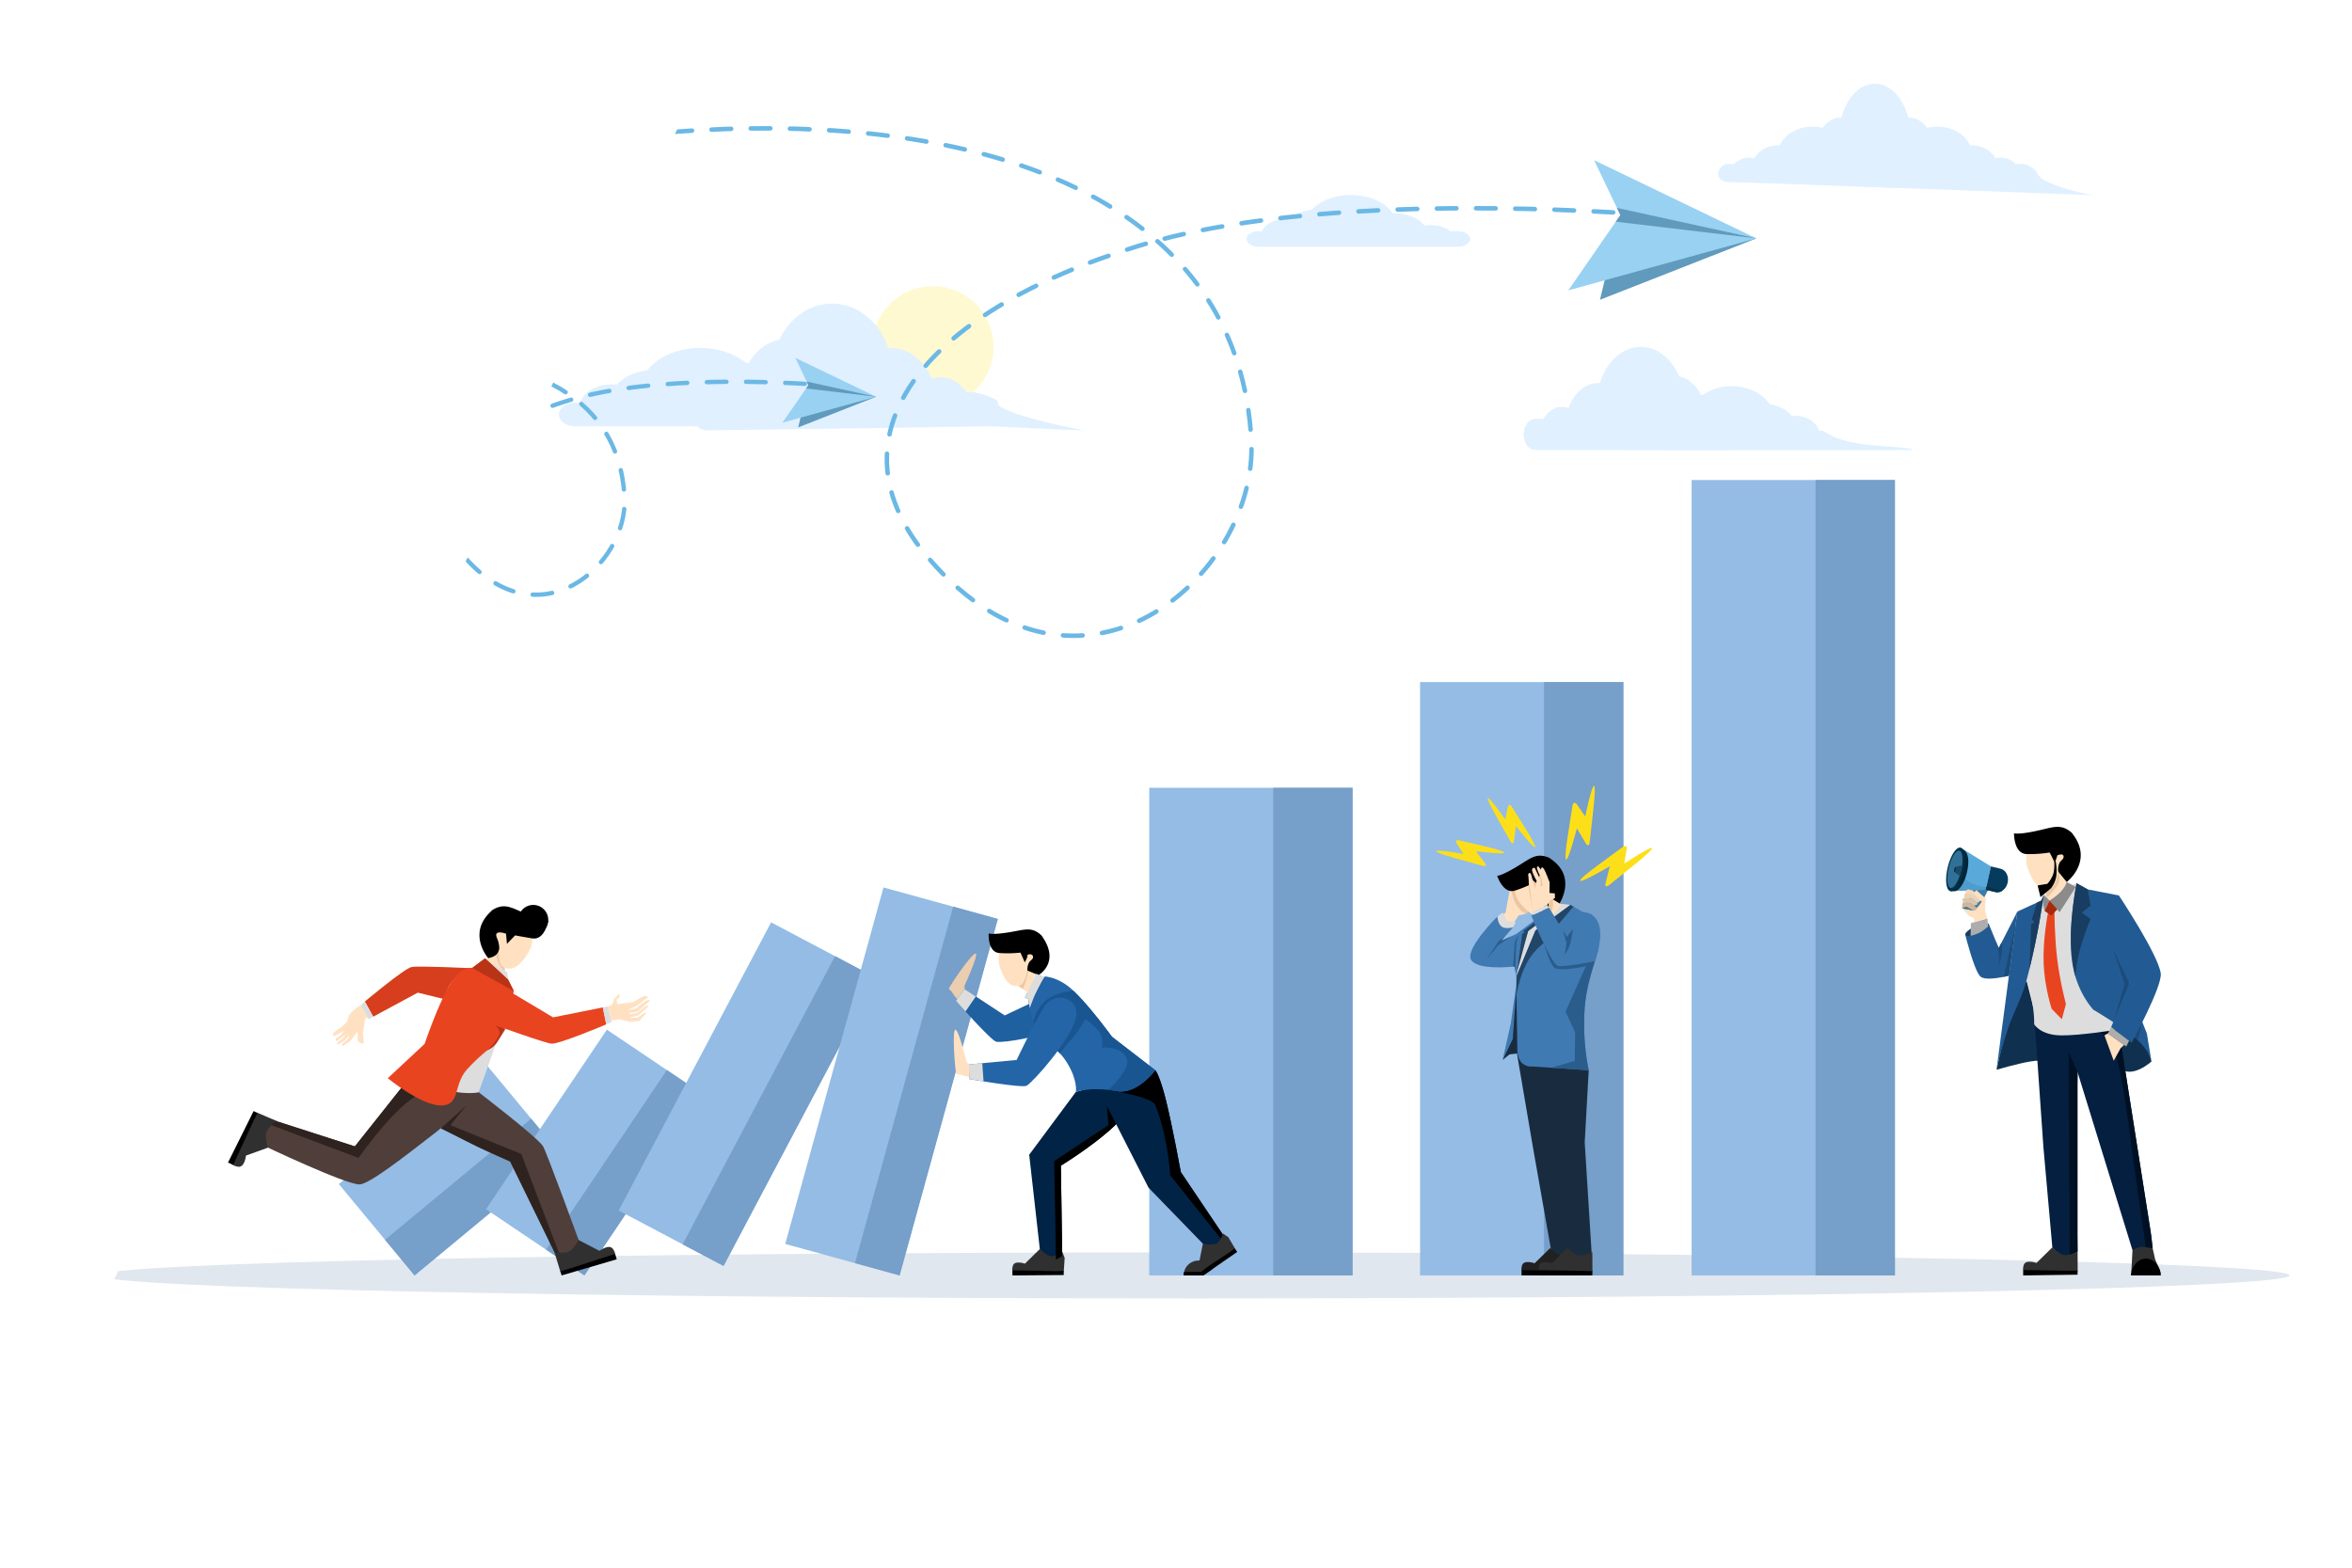 <svg id="Layer_1" data-name="Layer 1" xmlns="http://www.w3.org/2000/svg" xmlns:xlink="http://www.w3.org/1999/xlink" viewBox="0 0 6000 4000"><defs><clipPath id="clip-path"><polyline points="5808 3717.65 10641.88 -5624.47 10641.88 -5624.47 4641.88 -5624.47 47 3763.65" style="fill:none;clip-rule:evenodd"/></clipPath></defs><g style="clip-path:url(#clip-path)"><path d="M2552.05,3247.63v52.23h13.64c4.24,0,7.61-.58,10.12-1.76a13.73,13.73,0,0,0,5.88-5.06,22.89,22.89,0,0,0,2.59-8.12,88.3,88.3,0,0,0,0-22.35,22.33,22.33,0,0,0-2.82-8.35q-4.47-6.58-16.94-6.59Z" style="fill:#01172d"/><path d="M2971.08,3247.63v56.94h11.53q7.3,0,11.3-2.12a13.37,13.37,0,0,0,5.88-5.88,21.47,21.47,0,0,0,2.23-8.71q.36-5.18.36-11.53,0-5.88-.24-11.17a24,24,0,0,0-2.12-9.3,13.33,13.33,0,0,0-5.64-6.11q-3.77-2.11-10.83-2.12Z" style="fill:#01172d"/><path d="M2552.05,3247.63v52.23h13.64c4.24,0,7.61-.58,10.12-1.76a13.73,13.73,0,0,0,5.88-5.06,22.89,22.89,0,0,0,2.59-8.12,88.3,88.3,0,0,0,0-22.35,22.33,22.33,0,0,0-2.82-8.35q-4.47-6.58-16.94-6.59Z" style="fill:#01172d"/><path d="M2971.08,3247.63v56.94h11.53q7.3,0,11.3-2.12a13.37,13.37,0,0,0,5.88-5.88,21.47,21.47,0,0,0,2.23-8.71q.36-5.18.36-11.53,0-5.88-.24-11.17a24,24,0,0,0-2.12-9.3,13.33,13.33,0,0,0-5.64-6.11q-3.77-2.11-10.83-2.12Z" style="fill:#01172d"/><path d="M2552.05,3247.63v52.23h13.64c4.24,0,7.61-.58,10.12-1.76a13.73,13.73,0,0,0,5.88-5.06,22.89,22.89,0,0,0,2.59-8.12,88.3,88.3,0,0,0,0-22.35,22.33,22.33,0,0,0-2.82-8.35q-4.47-6.58-16.94-6.59Z" style="fill:#01172d"/><path d="M2971.08,3247.63v56.94h11.53q7.3,0,11.3-2.12a13.37,13.37,0,0,0,5.88-5.88,21.47,21.47,0,0,0,2.23-8.71q.36-5.18.36-11.53,0-5.88-.24-11.17a24,24,0,0,0-2.12-9.3,13.33,13.33,0,0,0-5.64-6.11q-3.77-2.11-10.83-2.12Z" style="fill:#01172d"/><path d="M253.52,3254.3c0-32.46,1250.68-58.77,2793.48-58.77s2793.48,26.31,2793.48,58.77S4589.8,3313.07,3047,3313.07,253.52,3286.76,253.52,3254.3Z" style="fill:#e0e7ee"/><path d="M4784.65,214.23c37.9,0,70.31,35.69,83.51,86.13,1.11-.08,2.22-.14,3.34-.14,17.28,0,33,9.93,44.92,26.2a104.72,104.72,0,0,1,26.07-3.33c37.9,0,70.3,19.84,83.5,47.91,1.11-.05,2.22-.07,3.35-.07,27.1,0,50.45,13.55,61.1,33.07a57.44,57.44,0,0,1,13.06-1.54c15.62,0,29.49,6.23,38.41,15.89h10.35s12.78-2.47,31.26,9.28,8.76,22.76,42.67,37.68c52.28,23,113.45,32.5,113.45,32.5l-620.75-22.9-1.23-215c16.45-28,40.35-45.69,67-45.69Z" style="fill:#e0f0ff"/><path d="M4781.15,214.23c-37.9,0-70.31,35.69-83.5,86.13-1.12-.08-2.23-.14-3.35-.14-17.28,0-33,9.93-44.92,26.2a104.64,104.64,0,0,0-26.06-3.33c-37.91,0-70.31,19.84-83.51,47.91-1.11-.05-2.22-.07-3.35-.07-27.1,0-50.45,13.55-61.1,33.07a57.44,57.44,0,0,0-13.06-1.54c-15.62,0-29.49,6.23-38.41,15.89H4408c-13.47,0-25,13.86-25,25.24a17.64,17.64,0,0,0,.14,2.19c0,.18.07.33.1.51a18.47,18.47,0,0,0,.77,3.12s0,.09,0,.14c.13.35.28.69.43,1s.23.57.37.85.31.57.47.85.31.6.48.88.43.62.64.93.33.48.51.71.53.65.81,1,.32.38.49.56.56.55.85.83l.7.65c.25.22.5.45.76.66s.61.47.93.7.52.37.8.55.63.41,1,.6l.93.56c.31.17.63.32,1,.48s.65.32,1,.46.67.28,1,.42.74.29,1.13.42l.92.3c.4.12.8.24,1.21.34s.73.16,1.09.23.78.19,1.18.26.88.11,1.33.16.64.09,1,.11c.8.07,1.6.12,2.42.12l442.09,15.54-1.27-219.81c-16.45-28-40.34-45.69-67-45.69Z" style="fill:#e0f0ff"/><path d="M3446.21,497.81c-42.8,0-80.06,15.19-99.55,37.64-24,2.59-44.52,11.6-57.28,24.18-3.08-.3-6.2-.5-9.41-.5-29.29,0-53.77,13.12-60.18,30.71H3211c-17.08,0-30.93,8.91-30.93,19.9a12.59,12.59,0,0,0,.19,2.13h0c0,.17.09.33.12.5a13.64,13.64,0,0,0,1,3s0,.1.05.14c.21.45.47.89.73,1.33.08.14.15.29.25.44.26.42.57.82.88,1.23l.33.43q.42.52.9,1c.19.21.38.42.59.62s.68.63,1,.94l.62.53c.35.29.71.56,1.08.83l.86.61c.36.24.72.47,1.1.7l1,.56q.6.35,1.23.66c.33.17.67.32,1,.49s.85.38,1.29.56.76.31,1.14.45.88.33,1.33.48.81.26,1.22.38,1,.3,1.48.43l1.08.25c.56.13,1.1.25,1.67.36.39.08.79.14,1.19.2.56.09,1.1.19,1.67.26s1,.1,1.46.14.95.11,1.44.14c1,.06,2,.09,3.05.09h508.35c1,0,2.05,0,3.06-.1l1.23-.11c.56,0,1.13-.09,1.68-.16s1-.16,1.5-.24.93-.14,1.38-.23,1-.21,1.54-.33l1.18-.28,1.42-.41,1.3-.4c.42-.14.83-.3,1.25-.45l1.2-.47,1.19-.52c.41-.19.81-.39,1.2-.59s.69-.35,1-.54.79-.44,1.17-.68.65-.41,1-.63.6-.41.89-.62.73-.54,1.08-.83l.62-.53c.35-.31.71-.62,1-.94s.43-.45.64-.69.56-.58.81-.88.41-.56.62-.84.41-.54.59-.82.31-.56.47-.83.39-.67.55-1c0,0,0-.1.05-.14a13.64,13.64,0,0,0,1-3c0-.17.1-.33.12-.5a12.59,12.59,0,0,0,.19-2.13c0-11-13.84-19.9-30.92-19.9h-20.2c-11.32-9.33-28.91-15.36-48.73-15.35A94.46,94.46,0,0,0,3633.9,576c-13.51-18.85-43.13-31.94-77.51-31.94-1.43,0-2.84,0-4.25.07-16.74-27.11-57.85-46.28-105.93-46.28Z" style="fill:#e0f0ff"/><path d="M1113.27,356c-57.72,0-108,20.49-134.27,50.77-32.31,3.49-60,15.64-77.26,32.62-4.15-.41-8.36-.69-12.69-.69-39.5,0-72.52,17.7-81.16,41.43H796.08c-23,0-41.72,12-41.72,26.84a18.33,18.33,0,0,0,.25,2.87h0c0,.22.13.44.17.66a19,19,0,0,0,1.31,4.05,1.46,1.46,0,0,0,.07.19,19.56,19.56,0,0,0,1,1.79c.11.2.21.4.33.6.36.56.78,1.11,1.19,1.66l.45.58c.38.47.79.93,1.21,1.37.26.29.52.57.8.84.44.44.91.85,1.39,1.27l.84.72c.46.38,1,.75,1.46,1.11s.76.55,1.16.82,1,.64,1.47,1,.86.51,1.31.76,1.08.6,1.65.88.91.44,1.37.66,1.15.52,1.74.77l1.54.6c.6.22,1.19.45,1.8.65s1.09.34,1.64.5,1.32.41,2,.58c.48.13,1,.23,1.46.34.74.18,1.48.35,2.25.49.53.1,1.07.19,1.61.27.74.13,1.48.25,2.24.35s1.32.13,2,.19,1.28.14,1.93.19c1.36.08,2.73.12,4.12.12h685.65c1.4,0,2.78-.05,4.14-.13.56,0,1.1-.11,1.65-.16.76-.07,1.53-.12,2.28-.21s1.34-.21,2-.32,1.26-.19,1.87-.31,1.39-.29,2.07-.45,1.07-.24,1.59-.38,1.28-.36,1.92-.55,1.18-.35,1.75-.54,1.13-.4,1.68-.61,1.1-.41,1.63-.63l1.6-.71c.55-.25,1.09-.51,1.63-.78s.92-.48,1.37-.73,1.06-.6,1.57-.91.88-.57,1.32-.86l1.19-.84c.5-.36,1-.73,1.46-1.11l.84-.72c.47-.42,1-.83,1.39-1.27s.58-.61.87-.92.74-.79,1.07-1.2.57-.75.85-1.13.55-.73.8-1.11.42-.75.63-1.12.52-.89.74-1.36c0-.06,0-.13.07-.19a18.38,18.38,0,0,0,1.3-4.05c0-.22.13-.44.17-.67a17.2,17.2,0,0,0,.25-2.87c0-14.83-18.67-26.84-41.71-26.84h-27.24c-15.26-12.59-39-20.71-65.72-20.71a127.15,127.15,0,0,0-22.34,2c-18.23-25.43-58.17-43.09-104.54-43.09-1.93,0-3.84,0-5.74.1-22.58-36.56-78-62.42-142.88-62.42Z" style="fill:#e0f0ff"/><path d="M4417.5,985.31c42,0,78.63,18.76,97.76,46.49,23.53,3.2,43.73,14.32,56.26,29.87a75.72,75.72,0,0,1,9.24-.62c28.76,0,52.81,16.2,59.1,37.93h8.59c7.19,0,16.95,17,74.58,29.29S4879,1140.39,4879,1148.14c0,.89-729.75,0-729.75,0-1,0-2,0-3-.12-.4,0-.8-.09-1.2-.14-.55-.06-1.11-.11-1.65-.2s-1-.19-1.47-.29-.92-.17-1.36-.28-1-.27-1.51-.41-.78-.22-1.16-.35-.93-.33-1.39-.5-.86-.32-1.28-.5-.82-.37-1.23-.56l-1.18-.58c-.4-.21-.78-.42-1.16-.64s-.8-.47-1.19-.72l-1-.67q-.59-.4-1.14-.84t-1-.78c-.3-.25-.59-.51-.87-.77s-.72-.67-1.06-1-.41-.43-.61-.66-.7-.76-1-1.15-.43-.57-.64-.85-.54-.72-.78-1.1-.41-.69-.62-1-.4-.67-.58-1-.3-.69-.46-1-.38-.81-.54-1.24c0-.06,0-.12,0-.18a21.38,21.38,0,0,1-1-3.7c0-.21-.09-.41-.12-.62a20.74,20.74,0,0,1-.18-2.63c0-13.58,13.59-24.58,30.37-24.58h19.83c11.12-11.53,28.39-19,47.86-19a74.33,74.33,0,0,1,16.26,1.82c13.27-23.29,42.36-39.46,76.12-39.46,1.4,0,2.79,0,4.18.09,16.44-33.48,56.81-57.16,104-57.16Z" style="fill:#e0f0ff"/><path d="M4185.56,885c42,0,78.63,30.32,97.77,75.14,23.53,5.17,43.72,23.15,56.25,48.28a47.28,47.28,0,0,1,9.24-1c28.77,0,52.81,26.19,59.1,61.31h8.59c16.78,0,30.38,17.79,30.38,39.73,0,1.44-.07,2.85-.18,4.25h0c0,.34-.09.66-.12,1a51.8,51.8,0,0,1-.95,6c0,.1,0,.2-.05.3-.21.9-.46,1.77-.72,2.64-.08.29-.15.6-.24.88-.27.84-.57,1.65-.87,2.46-.11.29-.21.58-.33.87-.27.69-.57,1.36-.88,2-.19.42-.37.83-.58,1.24-.32.64-.66,1.26-1,1.87-.2.36-.4.72-.61,1.07-.34.56-.7,1.1-1.06,1.64s-.56.82-.85,1.22-.7.94-1.07,1.4-.63.76-.95,1.12-.79.89-1.21,1.31-.66.66-1,1-.83.77-1.26,1.13-.75.61-1.12.9-.87.65-1.31,1-.8.5-1.2.74-1,.6-1.46.86c-.34.18-.7.34-1.06.51-.54.25-1.08.5-1.63.72-.39.15-.78.27-1.17.4-.55.18-1.08.36-1.64.51s-1,.2-1.44.29-.93.21-1.41.27a24.66,24.66,0,0,1-3,.18H3917.28a23.06,23.06,0,0,1-3-.2c-.41,0-.81-.15-1.21-.22s-1.11-.18-1.65-.32-1-.31-1.47-.47-.91-.28-1.36-.46-1-.43-1.51-.66-.78-.36-1.15-.56-.94-.54-1.4-.82-.86-.51-1.28-.8-.82-.6-1.22-.91-.8-.61-1.19-.93l-1.16-1c-.4-.38-.8-.77-1.19-1.17s-.67-.71-1-1.08-.77-.88-1.14-1.35-.64-.84-1-1.27-.58-.82-.87-1.24-.72-1.08-1.06-1.64c-.21-.35-.41-.71-.61-1.07-.35-.61-.69-1.23-1-1.87-.23-.45-.43-.91-.64-1.37s-.54-1.16-.78-1.77-.41-1.12-.61-1.68-.41-1.08-.59-1.64-.3-1.11-.45-1.66-.39-1.32-.55-2c0-.1,0-.2-.05-.3a51.8,51.8,0,0,1-.95-6c0-.33-.09-.66-.12-1-.11-1.4-.18-2.81-.18-4.25,0-21.94,13.59-39.73,30.37-39.73h19.83c11.12-18.63,28.39-30.65,47.86-30.65a47.48,47.48,0,0,1,16.26,3c13.27-37.64,42.36-63.78,76.12-63.78,1.4,0,2.79.06,4.18.15,16.44-54.12,56.81-92.39,104-92.39Z" style="fill:#e0f0ff"/><path d="M2225,885a154.84,154.84,0,1,1,154.84,154.83A154.84,154.84,0,0,1,2225,885Z" style="fill:#fff9d1"/><path d="M1786.28,887.69c-58,0-108.45,23-134.84,57.11-32.46,3.93-60.31,17.59-77.6,36.7a115.46,115.46,0,0,0-12.74-.77c-39.67,0-72.83,19.9-81.51,46.6h-11.85c-23.14,0-41.9,13.51-41.9,30.19a21.54,21.54,0,0,0,.25,3.23h0c0,.26.12.5.17.75a22.54,22.54,0,0,0,1.31,4.55c0,.07,0,.15.07.22.29.69.63,1.35,1,2,.12.23.22.46.34.67.36.64.78,1.26,1.2,1.87.15.22.29.44.45.66.38.53.79,1,1.21,1.54.26.32.52.64.8,1,.44.48.92,1,1.4,1.42.28.27.55.55.84.81.47.43,1,.84,1.47,1.25s.76.62,1.16.92,1,.72,1.48,1.07.87.57,1.31.85,1.09.68,1.66,1l1.38.74c.58.3,1.15.58,1.75.86s1,.46,1.55.68,1.19.5,1.8.73,1.1.38,1.65.57,1.33.45,2,.65c.48.14,1,.26,1.46.39.75.19,1.49.38,2.26.54.53.12,1.08.21,1.62.31.74.13,1.49.28,2.25.38s1.32.16,2,.23,1.29.15,1.95.2c1.36.1,2.74.14,4.14.14h688.57c1.4,0,2.78,0,4.15-.15.57,0,1.11-.12,1.66-.17.77-.08,1.54-.14,2.29-.25s1.35-.23,2-.35,1.26-.21,1.88-.35,1.39-.33,2.08-.5l1.59-.43c.66-.19,1.29-.41,1.93-.62s1.18-.39,1.76-.61,1.13-.45,1.69-.69,1.1-.46,1.63-.71,1.08-.52,1.61-.79,1.1-.58,1.63-.88.93-.55,1.38-.83,1.07-.67,1.58-1,.89-.64,1.32-1,.81-.62,1.2-.94,1-.82,1.46-1.25c.29-.26.57-.54.85-.81.47-.47.95-.94,1.39-1.42s.59-.7.87-1,.75-.88,1.09-1.34.56-.85.84-1.28.56-.82.81-1.24.42-.84.63-1.26.53-1,.75-1.53c0-.07,0-.15.07-.22a22.52,22.52,0,0,0,1.3-4.55c.05-.25.14-.5.17-.76a21.54,21.54,0,0,0,.26-3.23c0-16.68-18.75-30.19-41.89-30.19H2129c-15.33-14.16-39.16-23.3-66-23.3a115,115,0,0,0-22.43,2.24c-18.31-28.61-58.42-48.47-105-48.47-1.93,0-3.84,0-5.75.11-22.68-41.13-78.36-70.22-143.49-70.22Z" style="fill:#e0f0ff"/><path d="M2122.61,774.84c-58,0-108.45,37.25-134.85,92.32-32.45,6.34-60.3,28.43-77.59,59.3a72.67,72.67,0,0,0-12.74-1.24c-39.67,0-72.84,32.17-81.51,75.32h-11.85c-23.14,0-41.91,21.85-41.91,48.81,0,1.76.1,3.5.26,5.21v0c0,.41.12.81.17,1.21a54.49,54.49,0,0,0,1.31,7.35c0,.12,0,.25.07.36.28,1.11.63,2.18,1,3.25.12.36.22.73.34,1.09.36,1,.78,2,1.2,3,.15.36.29.72.45,1.07.38.85.79,1.68,1.21,2.49.26.52.52,1,.8,1.53.44.79.92,1.54,1.39,2.3.28.44.56.88.85,1.31.47.69,1,1.36,1.46,2,.39.5.77,1,1.17,1.49s1,1.16,1.48,1.72.87.93,1.31,1.38,1.09,1.09,1.66,1.61.91.81,1.38,1.2,1.15.94,1.75,1.39,1,.74,1.55,1.1,1.19.81,1.8,1.18,1.09.62,1.65.92,1.33.73,2,1c.48.23,1,.42,1.46.62.75.32,1.49.62,2.26.89.53.18,1.07.33,1.61.49.75.22,1.49.45,2.26.63s1.32.24,2,.36,1.29.25,2,.32a35.41,35.41,0,0,0,4.14.23s713.59-9.64,714-10.43c.31-.55,246.16,11.17,246.49,10.43.21-.45-106.65-19.16-174.64-43.57s-31.83-24.47-51.26-35.6-55.64-18.44-55.64-18.44h-17.77c-15.33-22.89-39.16-37.65-66-37.65a72.65,72.65,0,0,0-22.42,3.62c-18.31-46.24-58.43-78.35-105-78.35-1.93,0-3.85.07-5.76.18-22.68-66.48-78.35-113.5-143.48-113.5Z" style="fill:#e0f0ff"/><polygon points="2931.78 2010.03 3450.42 2010.03 3450.42 3254.3 2931.78 3254.3 2931.78 2010.03 2931.78 2010.03" style="fill:#94bce5"/><polygon points="3622.62 1740.24 4141.26 1740.24 4141.26 3254.29 3622.62 3254.29 3622.62 1740.24 3622.62 1740.24" style="fill:#94bce5"/><polygon points="4315.36 1224.8 4834 1224.8 4834 3254.3 4315.36 3254.3 4315.36 1224.8 4315.36 1224.8" style="fill:#94bce5"/><polygon points="3248.05 2010.03 3450.42 2010.03 3450.42 3254.29 3248.05 3254.29 3248.05 2010.03 3248.05 2010.03" style="fill:#769fca"/><polygon points="3938.89 1740.24 4141.26 1740.24 4141.26 3254.29 3938.89 3254.29 3938.89 1740.24 3938.89 1740.24" style="fill:#769fca"/><polygon points="4631.63 1224.8 4834 1224.8 4834 3254.29 4631.63 3254.29 4631.63 1224.8 4631.63 1224.8" style="fill:#769fca"/><polygon points="1237.29 2712.37 1430.37 2945.34 1057.57 3254.3 864.5 3021.33 1237.29 2712.37 1237.29 2712.37" style="fill:#94bce5"/><polygon points="1355.03 2854.44 1430.37 2945.34 1057.58 3254.3 982.24 3163.39 1355.03 2854.44 1355.03 2854.44" style="fill:#769fca"/><polygon points="1548.13 2627.25 1799.14 2796.2 1490.8 3254.3 1239.79 3085.34 1548.13 2627.25 1548.13 2627.25" style="fill:#94bce5"/><polygon points="1701.2 2730.28 1799.14 2796.2 1490.8 3254.3 1392.85 3188.37 1701.2 2730.28 1701.2 2730.28" style="fill:#769fca"/><polygon points="1967.14 2353.4 2234.62 2494.85 1845.77 3230.13 1578.29 3088.67 1967.14 2353.4 1967.14 2353.4" style="fill:#94bce5"/><polygon points="2130.25 2439.66 2234.62 2494.85 1845.77 3230.12 1741.4 3174.93 2130.25 2439.66 2130.25 2439.66" style="fill:#769fca"/><polygon points="2253.73 2264.35 2545.44 2344.7 2294.92 3254.3 2003.2 3173.96 2253.73 2264.35 2253.73 2264.35" style="fill:#94bce5"/><polygon points="2431.62 2313.35 2545.44 2344.7 2294.92 3254.3 2181.1 3222.95 2431.62 2313.35 2431.62 2313.35" style="fill:#769fca"/><path d="M2706.92,2527.44c-28,7.43-143.85,63.43-143.85,63.43l-102.38-67.22-22.3,29.87s90.84,102.9,103.52,104.65c20.86,2.87,120.71-12.17,184.44-47,26.41-14.46,25.06-95.49-19.43-83.69Z" style="fill:#1f60a1"/><path d="M2489.43,2542.52s-26.61,38.18-26.46,38.35l-24.58-27.35,22.3-29.87,28.74,18.87Z" style="fill:#ddd"/><path d="M2460.69,2523.65l-.42-8s38-82.91,28.39-82.86c-8.63.05-54.72,65.36-67.44,88.25-2.28,4.1,4.21,5,7.15,10.15a105.85,105.85,0,0,0,13.44,17.79l18.88-25.29Z" style="fill:#ebcdaf"/><path d="M2744.71,2785.85l-119.18,160.46,29.41,261.52,26.38,12.74,28.47-15.49-3.43-230.82s112.36-68.27,159-125.47S2893,2745.48,2893,2745.48l-148.32,40.37Z" style="fill:#012345"/><path d="M2947.32,2730.7s10.76,11.39,27,76.38,38,183.57,38,183.57l133.29,198.1-37.54,25.32-178.14-183.65-132-259.06,149.37-40.66Z" style="fill:#012345"/><path d="M2947.31,2730.69l2.31,3.48c4,6.73,12.85,25.46,24.72,72.91,16.25,65,38,183.57,38,183.57L3133,3170l-7.81,4.27-140-175.77s-4.81-95.36-37.83-178.84c-8.53-21.57-119.46-38.68-119.46-38.68l119.45-50.3Z"/><path d="M2738.39,2528c-42.69-40.57-81.17-36.75-81.17-36.75l-13.47-6.85-29.2,61,9,3.94s3.19,50.43,29,89,42.74,30,69.9,74,22.2,73.45,22.2,73.45,38.1-13.88,104.52-1.71c51.64,9.47,98.09-53.44,98.09-53.44l-110.56-85.27s-55.67-76.87-98.37-117.43Z" style="fill:#2365a7"/><path d="M2738.39,2528c5.33,5.07,10.87,10.71,16.48,16.69s11.29,12.29,16.91,18.75c33.67,38.73,65,82,65,82l110.55,85.27s-46.44,62.91-98.07,53.44c-7.51-1.37-14.62-2.38-21.39-3.14l0-.05s54.17-49.83,47.1-76.95c-9.52-36.49-64.15-30.87-64.15-30.87s5.47-20-5.1-38-37.19-34.21-37.19-34.21-16.09,28.91-33.86,49.34-31,37.24-31,37.24l-64.31-75.18-2.87-6.32a.64.64,0,0,1,0-.07c-.13-.33-.21-.65-.33-1,.12-.42,10.07-35.91,35.51-55.07,25.6-19.27,66.81-21.87,66.81-21.87Z" style="fill:#195591"/><path d="M2597.6,2515.39l39.26,28,26.42-50.65h-11.42l-7.61-7.8s23.7-.27,26.22-33.81-11.83-56-46.07-60.79-58.83,14.64-58.83,14.64l32,110.42Z" style="fill:#ffe1c2"/><path d="M2597.2,2515.45l12.49,7.46a137.9,137.9,0,0,0,6.92-18.43c3.49-11.4,7.5-26.84,7.5-26.84l-3.79-2.36-23.12,40.17Z" style="fill:#ecc7a3"/><path d="M2636.86,2440.8c.14-11.28-13.33-3.66-17.15-10.12-8-13.53-12.12-33.94-29.91-34.15-26.28-.31-51.63,31.83-39.22,70.64,10.64,33.28,26.76,54.89,51.84,47,13.77-4.3,19.22-45.45,22.89-54s11.46-11.64,11.55-19.42Z" style="fill:#ffe1c2"/><path d="M2603.25,2430.65l10.9,24.85s7.53-12.74,6.78-17.31c-.71-4.41,16.84-6.15,14.06,5.95-1.06,4.62-7.67,6.76-10.64,13.21-4.82,10.46-3.37,19-3.37,19l28.11,11.71s55.34-31,10.95-96.6c-1.1-1.62-1.92-3.4-3.24-4.67-24.43-23.33-43.05-14.49-81.36-8.24-44.84,7.31-53.26,3-53.26,3s-3.33,47.73,27.19,50.08a308.42,308.42,0,0,0,53.88-1Z"/><path d="M2643.75,2484.4l13.47,6.85,8.94.22s-7.92,7.53-17.75,27.7-21.55,53-21.55,53l-3.27-22.8-9-3.94,29.2-61Z" style="fill:#ddd"/><path d="M2666.16,2565.07c-17.22,23.3-72.68,139.42-72.68,139.42L2471.55,2716l1.26,37.25s135.22,23.58,146.21,17c18.08-10.8,111.67-116.72,125.31-171.33,13.14-52.56-50.81-70.86-78.17-33.85Z" style="fill:#2365a7"/><path d="M2505.78,2712.75s3.08,46.44,3.31,46.48l-36.28-6-1.26-37.25,34.23-3.23Z" style="fill:#ddd"/><path d="M2471.55,2716l-5.35-6s-22.16-88.46-29.61-82.42c-6.7,5.42-1.88,85.21,2.49,111,.79,4.63,6.41,1.27,11.93,3.46a105.59,105.59,0,0,0,21.61,5.49l-1.07-31.54Z" style="fill:#ffe1c2"/><path d="M2652.74,3186.85l-38.18,37.47s-26.74-9.79-30.85,5.67,1.89,13.44,1.89,13.44l128.08,1.06,2.32-34.93-6-15.4s-18.34,13.91-30.19,10.88-27.11-18.19-27.11-18.19Z" style="fill:#303030"/><polygon points="2713.64 3242.68 2713.68 3253.3 2582.65 3254.3 2582.6 3241.4 2691.17 3242.99 2713.64 3242.68 2713.64 3242.68"/><path d="M3120,3147.44l13.59,9.39,17.72,30.2,0,0-64.54,43.09-36.19,24.16h-12.17a40.93,40.93,0,0,1-2.71-6.2c-5.3-15.1,22.32-22,22.32-22l1.93-9.65,8.56-42.81s21.17,4,32.67-.19,18.84-26,18.84-26Z" style="fill:#303030"/><polygon points="3150.2 3185.54 3151.25 3187.05 3156.21 3194.3 3092.12 3238.61 3069.4 3254.3 3047 3254.3 3085.63 3228.86 3131.8 3198.43 3150.2 3185.54 3150.2 3185.54"/><path d="M3057.58,3216.29c.79,0,1.54.07,2.31.12a37.73,37.73,0,0,1,25.74,12.45c.38.41.72.85,1.08,1.28a38.37,38.37,0,0,1,5.41,8.47l-22.72,15.69h-49.82a38,38,0,0,1,38-38Z" style="fill:#303030"/><path d="M3085.63,3228.86a12.74,12.74,0,0,1,4.94,3.85,11.72,11.72,0,0,1,1.54,5.9l-22.71,15.69h-49.83a38,38,0,0,1,1.07-8.86l43.56-.28,21.43-16.3Z"/><path d="M2823.8,2822.07l22.71,44.61.93,1.82c-52.71,51.59-141.09,105.76-141.09,105.76l3.43,230.82-15.92,8.67-4.57-251,138.57-92.23-4.06-48.44Z"/><path d="M5093.16,2729.46s54.05-15.8,86.21-21.07,42.42,0,42.42,0l-52.13-207-48.39,105.35-28.11,122.68Z" style="fill:#10304f"/><path d="M5357.39,2586.74s58.77,22.8,91.54,53.21,39.54,68.44,39.54,68.44-50.23,46.26-83,15.84-48.08-137.49-48.08-137.49Z" style="fill:#10304f"/><path d="M5190.05,2600.71l22.72,326,22.8,256s14,18.61,29.66,21.24,34.7-10.69,34.7-10.69L5295,2926l5-190.12,91-119.27-200.95-15.88Z" style="fill:#041f40"/><polygon points="5246.2 2613.26 5299.97 2735.86 5439.99 3189.81 5491.58 3185.46 5488.09 3153.82 5402.46 2610.25 5246.2 2613.26 5246.2 2613.26" style="fill:#041f40"/><path d="M5235.57,3182.72l-40.52,39.77s-28.38-10.4-32.73,6,2,14.27,2,14.27l135.92,1.12-.27-50.62s-23.06,12-35.63,8.75-28.77-19.3-28.77-19.3Z" style="fill:#303030"/><polygon points="5299.86 3241.97 5299.97 3252.41 5161.19 3254.3 5161.14 3240.61 5276.07 3242.3 5299.86 3241.97 5299.86 3241.97"/><path d="M5277.38,2684.85l22.59,51v457.41s-4.19,2.18-9.17,4.11S5280,3201,5280,3201l-2.64-516.11Z" style="fill:#001023"/><path d="M5402.46,2610.25l83.49,530,5.63,45.19s-5.13-1.07-9.52-1.84-8.07-1.24-8.07-1.24l-37.44-262s-9.23-90.75-30.68-197.18c-18.12-89.89-70.83-103.86-70.83-103.86l67.42-9.07Z" style="fill:#001023"/><path d="M5437,3245.5l1.32-22.94,1.66-32.75s13.44-8.87,24.58-8.34,27,4,27,4l6.31,28,10,23.06,4,11.86L5437,3245.5Z" style="fill:#303030"/><path d="M5436,3254.3c0-21,17.36-43.07,38.43-43.07s37.87,22.07,37.87,43.07"/><path d="M5297.27,2253.56l28.55,15.82,79.65,15.53-15.17,136.75c-6.3,56.7-10,90.05-10,90.05l14.59,116.34s-85.73,14-136.15,13.79c-53.78-.26-69.58-28.52-69.58-28.52s1.81-34.71-11.22-85.88c-8.62-33.87-32.32-80.52-36.59-109.13-10.72-71.82,4.93-92.28,4.93-92.28l61-28.1,6.13-14.47,83.9-29.9Z" style="fill:#ddd"/><path d="M5227.2,2267.73l-8,9.52,7.55,26.71,53-39.48-9.07-16.08s31.46-18,32.39-54.62-15.92-60.35-53.47-63.71-63.29,19.13-63.29,19.13l40.87,118.53Z" style="fill:#ffe1c2"/><path d="M5217.3,2274.89l5.54,15.13s18.73-19.82,26.09-31.05,4.26-31.82,4.26-31.82l-3.41-4.33-32.48,52.07Z" style="fill:#ecc7a3"/><path d="M5265.93,2184.36c-.47-12.29-14.72-3.26-19.23-10.09-9.45-14.3-15-36.31-34.43-35.57-28.64,1.08-54.51,37.46-38.89,79.06,13.4,35.66,32.12,58.33,59,48.43,14.76-5.43,18.48-50.54,22-60.05s11.86-13.3,11.54-21.78Z" style="fill:#ffe1c2"/><path d="M5228.77,2175.13,5242,2201.6l6.46-19.22s18-7.6,15.63,5.72c-.91,5.09-8,7.78-10.88,15-4.68,11.66-2.64,20.87-2.64,20.87l21.72,26.47s68.13-51.94,16.22-121c-1.28-1.71-2.27-3.61-3.78-4.91-27.87-24.09-47.67-13.46-89.06-4.57-48.44,10.4-57.85,6.16-57.85,6.16s-1,52.17,32.33,53.08a336.8,336.8,0,0,0,58.64-4Z"/><path d="M5240.45,2198.53s1.61,19.71-3.17,33.08-14.44,23.48-14.44,23.48l-24.81,4.16,7.22,29.76,27.14-22.82a67.77,67.77,0,0,0,13-29.28c2.93-17.24-1.3-39.69-1.3-39.69"/><path d="M5297.27,2253.56l28.55,15.82,79.65,15.53,29,245,42.24,107,11.75,71.49s-3.53-28.1-42.23-60.38-106-71.63-106-71.63-44-44.92-54.75-125.62,11.82-197.2,11.82-197.2Z" style="fill:#225b93"/><path d="M5325.82,2269.38l7.34,41.32-22.68,18.12L5333,2345s-17.25,41.75-27,78.12a405.61,405.61,0,0,0-12,67.37s-11.89-48.83-11.06-108.06,14.4-128.86,14.4-128.86l28.55,15.82Z" style="fill:#193d60"/><path d="M5213.37,2283.46s-13.65,106.47-43.71,218c-11.72,43.47-32.87,81.72-45.85,119.52a1011.77,1011.77,0,0,0-30.65,108.51L5146.28,2326l61-28.1,6.13-14.47Z" style="fill:#225b93"/><path d="M5146.28,2326l-47.57,93.2-24.78-60.48-60,28.32s20.84,84.27,36.85,103.41c12.8,15.31,74-1,74-1L5146.28,2326Z" style="fill:#225b93"/><path d="M5073.63,2358.09c-2.26-4.88-17.57-2.61-34.2,5.08s-28.27,17.88-26,22.77,17.56,2.6,34.19-5.09,28.27-17.88,26-22.76Z" style="fill:#193d60"/><path d="M5069.59,2343.28l2.45,20.56s-10.22,9.61-21.48,15.6a95.57,95.57,0,0,1-23.57,8.36l.86-32.28,41.74-12.24Z" style="fill:#adadad"/><path d="M5405.47,2284.91s101.34,152.52,106.68,199.21c3.81,33.27-74.21,176.54-74.21,176.54L5385.51,2621l46.42-112.59-41.63-86.7,15.17-136.75Z" style="fill:#225b93"/><polygon points="5385.51 2620.95 5377.36 2636.63 5424.06 2670.22 5431.38 2655.69 5385.51 2620.95 5385.51 2620.95" style="fill:#adadad"/><polygon points="5377.36 2636.63 5368.53 2641.66 5392.13 2706.4 5409.88 2674.36 5418.47 2666.2 5377.36 2636.63 5377.36 2636.63" style="fill:#ffe1c2"/><path d="M5272.27,2250.4l23.25,12.76-41.46,64.47-25.66-30a134.9,134.9,0,0,0,26.93-20.75c13.65-13.51,16.94-26.48,16.94-26.48Z" style="fill:#8b8b8b"/><path d="M5241,2327.88s0,63.29,7.31,121.74,21.9,112.08,21.9,112.08l-10.41,39-25.93-26.65s-18.11-54.66-20.53-115.63,10.89-128.27,10.89-128.27l16.77-2.28Z" style="fill:#e94420"/><polygon points="5213.37 2283.46 5228.4 2297.63 5215.74 2324.47 5210.95 2300.6 5213.37 2283.46 5213.37 2283.46" style="fill:#8b8b8b"/><polygon points="5228.4 2297.63 5248.34 2320.17 5233.21 2336.15 5215.74 2324.47 5228.4 2297.63 5228.4 2297.63" style="fill:#a7290e"/><path d="M5213.08,2285.55l-5.84,12.38-10.25,4.73-13.76,42.87,6.33,8.54-8,3.56-4.45,115s12.26-51,21.25-97.8,14.72-89.26,14.72-89.26Z" style="fill:#193d60"/><path d="M5032.94,2322.25l-3.49,6.32-13-15.26s8.22,2.85,11.29,5.45a22.57,22.57,0,0,0,5.18,3.49Z" style="fill:#9c8267"/><path d="M5069.59,2343.28l-5.93-21.29,2.12-29.44-24.41-24.32s-3.68,6.19-1.87,12.61,9.08,13.09,9.08,13.09l-28.18,26.61-15-2.91,18.74,20.52,11.6,4.68,1.26,10,32.57-9.55Z" style="fill:#ffe1c2"/><path d="M5039.71,2253.26l26.91,12.56s-8.9,19.83-17.71,33.57a114.41,114.41,0,0,1-19.62,22.92l-23.87-4.68a181.93,181.93,0,0,0,20.09-29.43c8.57-16.09,14.2-34.94,14.2-34.94Z" style="fill:#296386"/><path d="M5046.28,2254.52l26.91,12.57s-8.9,19.83-17.72,33.57a114.31,114.31,0,0,1-19.61,22.91l-23.88-4.68a181.58,181.58,0,0,0,20.09-29.42c8.58-16.1,14.21-34.95,14.21-34.95Z" style="fill:#3c7ea6"/><polygon points="5001.44 2162.89 4993.34 2190.65 4980.2 2249.55 4975.1 2273.67 5065.63 2270.26 5065.71 2269.94 5078.84 2211.04 5078.92 2210.72 5001.44 2162.89 5001.44 2162.89" style="fill:#59aadb"/><path d="M4985.52,2218.06s23.26,24.86,43.89,35.2,37.94,9.3,37.94,9.3l-1.72,7.7-90.53,3.41,10.42-55.61Z" style="fill:#4e9dcc"/><path d="M5078.91,2210.72l-13.28,59.54,24.66,5.88c13.62,3.25,27.63-7.44,31.3-23.89s-4.4-32.4-18-35.65l-24.66-5.88Z" style="fill:#053c5e"/><path d="M4980.71,2217.15c5.95-25,22.8-53.39,22.8-53.39s6.95,5.38,8,6.24c9.88,8.19,12.92,27.9,6.12,56.53s-20.21,46.27-30.78,47.15c-1.74.14-10.07.21-10.07.21s-1.72-32.88,3.95-56.74Z" style="fill:#03263a"/><path d="M4968.56,2213.27c7.28-30.59,22-53.15,32.88-50.38s13.82,29.81,6.54,60.4-22,53.14-32.88,50.38-13.81-29.81-6.54-60.4Z" style="fill:#01304a"/><path d="M4971.35,2214c6.25-26.27,18.34-45.77,27-43.57s10.64,25.29,4.4,51.55-18.34,45.77-27,43.56-10.64-25.28-4.4-51.54Z" style="fill:#317198"/><path d="M5005.34,2208.2l-16.73,3.65-2.92,13.11,13.41,9.77s2.1-6.14,3.66-12.77,2.58-13.76,2.58-13.76Z" style="fill:#1b4a67"/><path d="M4985.52,2218.06c.72-3.64,2-6.43,2.93-6.24s1,3.29.31,6.93-2,6.43-2.94,6.24-1-3.3-.3-6.93Z" style="fill:#03263a"/><path d="M5028.39,2287.24a49.66,49.66,0,0,1,3.29-5.28l1,.55c.85.45.29,3.3-1.25,6.36s-3.46,5.18-4.31,4.73l-1-.54a56.71,56.71,0,0,1,2.27-5.82Z" style="fill:#a79418"/><path d="M5027.38,2286.69c1.53-3.06,3.46-5.18,4.3-4.73s.29,3.3-1.25,6.37-3.46,5.18-4.31,4.73-.28-3.31,1.26-6.37Z" style="fill:#e6cb18"/><path d="M5067.33,2262.64l-1.7,7.62,24.66,5.88a22.61,22.61,0,0,0,17.91-3.52l-40.87-10Z" style="fill:#08314b"/><path d="M5022.05,2269.15s-4.72.66-6.74,3.14-1.32,6.76-1.32,6.76,20.54,7.84,28.34,7.57,2.87-8.65,2.87-8.65l-23.15-8.82Z" style="fill:#f5d9bd"/><path d="M5014,2279.05s-2.78,3.06-3.34,5.86a8.1,8.1,0,0,0,1.09,5.36l20.79,4.16s6.53,8.26,10.82,9,8.7-5.78,8.7-5.78l-13.62-14.17-24.44-4.41Z" style="fill:#ebd1b5"/><path d="M5011.74,2290.27l-6.25,4.09L5008,2302l19.29,2.58s4.58,5.62,8.25,5.94,10.3-4.05,10.3-4.05l-13.33-12.05-20.79-4.16Z" style="fill:#ddc5ac"/><path d="M5008,2302l-2.53,5.79-.07,9.83,11.05-4.32,16.47,8.94s3.28,1.88,5.93.54,4.65-5.9,4.65-5.9l-16.21-12.3L5008,2302Z" style="fill:#d0b69c"/><path d="M5065.78,2292.55l-24.34-21.38s-6.52,4.92-3,12.29,17,17.2,17,17.2l10.31-8.11Z" style="fill:#ffe1c2"/><polygon points="5390.3 2421.66 5431.93 2508.36 5392.47 2604.06 5419.85 2510.27 5390.3 2421.66 5390.3 2421.66" style="fill:#1b4b7b"/><polygon points="5465.04 2608.34 5445.13 2647.2 5453.84 2654.7 5465.04 2608.34 5465.04 2608.34" style="fill:#1b4b7b"/><polygon points="5142.55 2354.37 5124.76 2489.47 5111.33 2492.55 5142.55 2354.37 5142.55 2354.37" style="fill:#1b4b7b"/><path d="M5106.07,2404.81l-7.36,14.42-9.67-23.61a164.71,164.71,0,0,1,9.23,32.92c2.19,13.37,1.15,30.54,1.46,32.08.42,2.18,5.74-17.64,7.43-34.45a77.51,77.51,0,0,0-1.09-21.36Z" style="fill:#1b4b7b"/><path d="M1215,2569.27l-149.13-36.52-113.93,61.41-21.18-38.78s100.3-84,119.18-88c16.83-3.6,153.33,3.08,153.33,3.08s14.18,24.23,17.11,48.93-5.38,49.9-5.38,49.9Z" style="fill:#d73e1d"/><polygon points="939.96 2600.61 919.54 2565.35 930.74 2555.38 951.92 2594.16 939.96 2600.61 939.96 2600.61" style="fill:#ddd"/><path d="M1221,2786.84s148.35,113.65,164.11,137.55c8.28,12.54,93.25,245.51,93.25,245.51s-12,19-27.32,25.59-36.69-.88-36.69-.88l-112.79-231S1126.62,2892,1068.27,2831.1c-52.47-54.78,0-111.31,0-111.31s29.49,27.72,67.67,44.49,85,22.56,85,22.56Z" style="fill:#503e3a"/><path d="M1221,2786.84s-36.51,46.08-112.52,104.89S941.76,3021.79,917,3022.07c-35.8.4-247-100.21-247-100.21s-8.4-28.61-2.2-42.48,30.56-19.79,30.56-19.79l207,65.37,162.95-205.17L1221,2786.84Z" style="fill:#503e3a"/><path d="M1156.35,2772.05s-51-9.78-111.4,35.85-130.26,146.69-130.26,146.69l-233.7-88,7.65-11.69L905.32,2925l150.4-189.36,12.55-15.81,88.08,52.26Z" style="fill:#2f2320"/><path d="M1294.12,2481l2.23,18.87s24.54,40.86,14.8,79.93-46,83.25-46,83.25-42.87,121.81-44.21,123.84-54.22,6.55-92.4-10.21-60.32-56.84-60.32-56.84l45.29-74.87s13-100.72,35.37-134.65,70.66-45.33,70.66-45.33l17.78-19.75,56.75,35.76Z" style="fill:#ddd"/><path d="M1286.87,2469.34l2.16,8.4-51.5-28,10.94-6.87s-27-23-21.3-58.45,26.25-55.24,63-51.68,57.49,29.87,57.49,29.87l-60.8,106.75Z" style="fill:#ffe1c2"/><path d="M1272.62,2425.08l14.31,44.28,2,6.9a24.79,24.79,0,0,1-15-13.47c-5-10.94-9.59-29.54-9.59-29.54l8.26-8.17Z" style="fill:#eac9a8"/><path d="M1264.66,2382.05c2.67-11.76,14.76-.48,20.34-6.23,11.69-12.07,21-32.25,39.59-28,27.38,6.22,45.72,45.93,23.14,83.16-19.35,31.93-41.48,50.37-65.58,36-13.23-7.9-8.65-52-10.32-61.81s-9-15-7.17-23.06Z" style="fill:#ffe1c2"/><path d="M683.86,2928.11l-56.38,20.37s-3.09,31.77-20.7,28.41-12.66-8.43-12.66-8.43l61.08-129.88,49.91,21.53s-23.78,18.35-26.47,31.78,5.22,36.22,5.22,36.22Z" style="fill:#303030"/><polygon points="656.85 2839.82 646.97 2834.94 581.71 2966.17 594.72 2972.48 645.67 2862.31 656.85 2839.82 656.85 2839.82"/><path d="M1314.2,2386.58l-21,21.68-2.26-25.85s-25.06-9.68-25.19,3.58c0,5.06,4.58,11.67,6.06,19.12,2.4,12.07,3.57,17.47-3,27.39s-23.41,12.29-23.41,12.29-55-62.64,7.5-119.79c1.54-1.41,2.84-3.06,4.53-4,31.2-18.16,48.34-4.34,86.59,11.71,44.77,18.78,54.59,16.4,54.59,16.4s-8.44,50.42-40.74,45.26c-29.64-4.73-43.65-7.75-43.65-7.75Z"/><path d="M1237.37,2445.19l59,54.63,14.46,28.94s-12.39,54.75-23.79,88.31S1265.2,2663,1265.2,2663s-39.14,26.76-74.35,66.16-15.63,91.91-66.49,91.44-135.11-69.49-135.11-69.49l93.88-87.51s35.45-104.88,65.8-153.33,55.59-40.47,55.59-40.47l32.85-24.61Z" style="fill:#e94420"/><path d="M1243,2679.89s14.19-5.48,22.21-16.89,24-38,24-38l-28-10a24.9,24.9,0,0,1,12.87,18.7c2.11,13.82-31.12,46.15-31.12,46.15Z" style="fill:#b93417"/><polygon points="1431.51 3211.48 1423.17 3212.64 1301.55 2963.61 1221.07 2927.24 1124.36 2879.16 1189.89 2820.6 1148.93 2870.93 1329.92 2944.34 1431.51 3211.48 1431.51 3211.48" style="fill:#2f2320"/><polygon points="1237.37 2445.19 1204.52 2469.8 1310.81 2528.76 1296.35 2499.82 1237.37 2445.19 1237.37 2445.19" style="fill:#b93417"/><path d="M1476.05,3164l53.24,27.56s25.42-19.3,34.91-4.09,2.41,15,2.41,15l-136.83,43.34-15.44-51.17s27,4.92,38.67-2.23,23-28.42,23-28.42Z" style="fill:#303030"/><polygon points="1429.57 3243.73 1432.7 3254.3 1573.35 3213.11 1569.15 3199.28 1453.68 3236.67 1429.57 3243.73 1429.57 3243.73"/><path d="M1322.13,2347.22a38.23,38.23,0,1,1,38.23,38.23,38.23,38.23,0,0,1-38.23-38.23Z"/><path d="M1279,2517.12l131.86,78.65,126.93-25.3,8.88,43.29s-120.53,50.88-139.76,49.2c-17.15-1.49-145.68-47.92-145.68-47.92s-6.45-27.31-2-51.79,19.78-46.13,19.78-46.13Z" style="fill:#e94420"/><polygon points="1551.12 2567.82 1560.3 2607.52 1546.68 2613.76 1537.8 2570.47 1551.12 2567.82 1551.12 2567.82" style="fill:#ddd"/><path d="M1551.12,2567.82l9.63-3.52,6.54-16,11.62-12.42s3,3.6,1.48,7.17-7.42,7.14-7.42,7.14l1.77,12.13,42.6-5.79s15.14-11.65,25.17-14.49,9.42,3.8,9.42,3.8l-30.43,22.72-15.53,5.8-2.41,2.68,19.16-4.31s17.15-14.75,25.88-19.38,9.06.87,9.06.87l-31.75,27.57-20.34,2.83,1.31,3,18.58-2.7s14.55-13.07,21.7-17.28,6.9.43,6.9.43l-26.12,23-20,4.7.61,1.66,18.93-1.16s9.48-8,14.94-11,6.89-.88,6.89-.88l-18.15,20.33-23.51,2.69-27.1-6.75-21,3.26-8.35-36.1Z" style="fill:#ffe1c2"/><path d="M937.79,2596.85l-6.46,3-5.47,36.7,2.31,26.38s-10.85.68-15-6.89c-1.75-3.17,0-13.31,0-13.31l-1.67-10.07-17.35,23.16-19.23,12.79s-4.69.38-.56-6.46c1.81-3,7.88-5.27,11.25-9.25a31.46,31.46,0,0,0,5.84-11.64l-11.06,12.51L863.27,2665s-6.08.85-1.31-5.74c1.8-2.5,7.34-5.11,10.82-8.58a71.23,71.23,0,0,0,9.55-12.06l-13.14,11.06-10.55,6.51s-5.63-.54-.79-7.13c1.52-2.07,5.73-2.45,8.52-5.13A101.2,101.2,0,0,0,878,2629.77l-24.78,13.79s-8.67.2-1.6-8.4,19.7-12.26,30.4-25,2.21-12.46,12.17-24.4,25.37-20.42,25.37-20.42l18.25,31.5Z" style="fill:#ffe1c2"/><path d="M3898.3,2375.69l48.18-39.2-5.1,20.41-24.3,17-48.49,116.94a358.69,358.69,0,0,1,9.64-54.16c7.29-27.25,20.07-61,20.07-61Z" style="fill:#ddd"/><polygon points="3869.47 2686.37 3910.43 2926.64 3959.35 3204.19 4018.12 3206.13 4001.53 2914.74 4011.74 2730.78 3869.47 2686.37 3869.47 2686.37" style="fill:#192c3f"/><path d="M3954.57,3184.41l-39.81,38.83s-27.89-10.15-32.17,5.87,2,13.93,2,13.93l133.57,1.1-.26-49.43s-22.66,11.68-35,8.55-28.28-18.85-28.28-18.85Z" style="fill:#222121"/><polygon points="4018.12 3243 4017.86 3254.3 3881.48 3254.3 3881.43 3240.93 3994.37 3242.58 4018.12 3243 4018.12 3243"/><polygon points="3901.98 2694.13 3951.56 2926.64 4003.01 3205.63 4060.84 3206.13 4042.65 2914.74 4052.87 2730.78 3901.98 2694.13 3901.98 2694.13" style="fill:#192c3f"/><path d="M3898.3,2375.69s-7.53,22.89-17.6,53.06-12.11,62.12-12.11,62.12-6.56-20-6.34-48.34,7.22-60.42,7.22-60.42l88.65-66.27-59.82,59.85Z" style="fill:#407ab2"/><path d="M3870.18,2382l-40.5,18.91,30-34.76s6.4-12.37-11.88-27.84c-12.36-10.45-27.95.26-27.95.26s-80.89,80.26-67.67,109.18c13.53,29.59,111.45,18.41,111.45,18.41l6.58-84.16Z" style="fill:#407ab2"/><polygon points="3837.61 2391.67 3829.68 2400.86 3855.3 2388.9 3821.84 2411.88 3791.7 2448.65 3824.21 2399.78 3837.61 2391.67 3837.61 2391.67" style="fill:#2a5c8c"/><path d="M3828.84,2340.63l12-13,11.86-63.93,12.13-17.64,27.7,85.54-18.26,4.08L3859,2358.11s-12,1.53-18.4-2.32c-7.32-4.43-11.78-15.16-11.78-15.16Z" style="fill:#ffe1c2"/><path d="M3852.66,2263.69l6.7-7.17,42.62,67.05-9.06,8.45-10.47-6.34s-11.35-10-18.1-23.45-8.87-30.51-8.87-30.51l-2.82-8Z" style="fill:#ecc7a3"/><path d="M3943.17,2334.48l-4.23,11,31.52,14.83,15.87-50.7-10-5.84s22.75-25.78,12.33-59-32.81-49.34-67.57-40.84-51,36.61-51,36.61l73.08,93.94Z" style="fill:#ffe1c2"/><path d="M3942.82,2334.69l2.66,7.78s11.36-10.18,14.53-22.53,1.43-28.67,1.43-28.67l-11.76-4.06-6.86,47.48Z" style="fill:#ecc7a3"/><path d="M3952.38,2247.71c-4.19-10.91-14.22,1.58-20.37-3.17-12.88-9.95-24.65-28-41.84-21.39-25.4,9.76-37.48,50.38-10.68,82.95,23,27.93,46.75,42.56,67.87,25.41,11.6-9.41,1.09-51.08,1.34-60.7s6.57-15.58,3.68-23.1Z" style="fill:#ffe1c2"/><polygon points="3913.94 2354.1 3885.29 2375.98 3889.85 2378.9 3883.31 2382.64 3869.29 2483.32 3898.3 2375.69 3917.24 2361.74 3913.94 2354.1 3913.94 2354.1" style="fill:#224667"/><path d="M3916.17,2250.81l20,19.73s2.37-15.14-.1-19.25,13.84-12.35,15.8.35c.75,4.84-4.79,9.43-5.18,16.77-.63,11.91,4,19.56,4,19.56l27.64,17.12s45.26-67.57-22.57-113.72c-1.68-1.14-3.15-2.54-4.91-3.25-32.43-13.09-46.95,2.53-81.41,23.22-40.33,24.2-50.08,23.28-50.08,23.28s15.08,47.18,45.34,37.77a319.66,319.66,0,0,0,51.45-21.58Z"/><path d="M3933.84,2268.25s7.5,17.21,7.3,30.69-5.76,25.53-5.76,25.53l-21,11.34,15.62,24.53,17.38-28.83a64.24,64.24,0,0,0,2.72-30.3c-2.66-16.39-13.34-35.26-13.34-35.26"/><path d="M4006.07,2308.86l-89,65.07-48.49,116.94-1.71,149.47s-1.11,43.89,9.76,64.1,33.74,16.76,33.74,16.76l142.49,9.58s-17.51-72.93-10.21-161.29,42.68-141.11,39.42-192.15-43.95-50.25-43.95-50.25l-32.06-18.23Z" style="fill:#407ab2"/><path d="M3982.5,2306l23.57,2.82-79.49,59s28.11-25.75,43.69-43.09S3982.5,2306,3982.5,2306Z" style="fill:#ddd"/><polygon points="3868.37 2510.13 3854.17 2611.04 3833.21 2704.44 3863.24 2641.23 3868.37 2510.13 3868.37 2510.13" style="fill:#407ab2"/><polygon points="3868.25 2520.81 3859.17 2649.8 3833.21 2704.44 3850.9 2690.29 3870.97 2687.94 3868.25 2520.81 3868.25 2520.81" style="fill:#192c3f"/><path d="M4006.07,2308.86l7.88,4.48-58,68-26.74,7.16,16,13.29s-30.07,16.67-51.16,57.1-26,84.72-26,84.72l.6-52.75,48.49-116.94,89-65.07Z" style="fill:#224667"/><path d="M3939.66,2410.64s14.72,52.82,26.66,59.16c17.84,9.48,79.3-4.55,79.3-4.55l-51.84,115.94,24.34,52.63-.71,73-60,17.55,95.48,6.44s-14.27-60.52-11.4-137.92l-.14-1.68.28-1.11c.29-6.82.47-13.55,1.05-20.59s1.42-13.95,2.34-20.63c.31-2.27.63-4.49,1-6.71.4-2.6.88-5.09,1.33-7.62q2.07-11.82,4.58-22.76c.3-1.33.59-2.68.91-4,4.22-17.65,9-33.45,13.53-48.38.94-3.08,1.75-5.92,2.65-8.92,3.13-10.36,6-20.16,8.22-29.68.11-.48.27-1,.38-1.46l-137.91-8.71Z" style="fill:#2a5c8c"/><path d="M4060.14,2333.85c-14.43-14.92-62.87,57.05-62.87,57.05l-45.71-75.06-45.3,20s51.17,124.86,68.29,128.74c17.31,3.92,93.9-12.16,93.9-12.16s32.48-76.46-8.31-118.62Z" style="fill:#407ab2"/><polygon points="3952.43 2250.35 3952.77 2278.46 3963.73 2292.72 3956.88 2299.21 3910.47 2324.81 3900.67 2273.28 3899.52 2241.33 3909.98 2245.65 3918.92 2253.73 3925.66 2236.46 3928.3 2234.54 3930.53 2218.84 3952.43 2250.35 3952.43 2250.35" style="fill:#ecc7a3"/><polygon points="3911.89 2333.94 3908.17 2325.66 3947.17 2308.86 3951.56 2315.84 3911.89 2333.94 3911.89 2333.94" style="fill:#ddd"/><path d="M3910.47,2324.81l-6.29-46.46-5.88-46.72s1.77-4.59,3.68-4.66,4,4.39,4,4.39l10.09,36,4.1-19.45s-10.45-18.18-11.72-26.59,6.63-7.05,6.63-7.05l15.08,31.67v15.62l5.33-.85-2.69-17.08s-9.51-18.25-11.56-26.45,3.33-6.36,3.33-6.36l6,8.06s1.77-10.85,7.41-2.5,15.15,35.89,15.15,35.89l-.32,26.23,13.57,1,.25,11.89-11.89,5.55-7.53,11.93-36.7,15.95Z" style="fill:#ffe1c2"/><path d="M3998.75,3184.41l-39.81,38.83s-27.89-10.15-32.17,5.87,2,13.93,2,13.93l133.57,1.1-.26-49.43s-22.66,11.68-35,8.55-28.28-18.85-28.28-18.85Z" style="fill:#303030"/><polygon points="4062.29 3243 4062.04 3254.3 3925.66 3254.3 3925.61 3240.93 4038.55 3242.58 4062.29 3243 4062.29 3243"/><path d="M3986.75,2373.63l10.52,17.27,15.1-20.73a236.34,236.34,0,0,1-6.3,35.88c-4,16.19-14.36,30.14-14.36,30.14l4.66-30.14-9.62-32.42Z" style="fill:#2a5c8c"/><path d="M3833.78,2328.3l9.59,19.94,23.48,5-7.2,12.89s-18.71,5.29-28.67-1.6-11.16-26-11.16-26l14-10.22Z" style="fill:#ddd"/><polygon points="3859.98 2466.86 3863.6 2466.11 3865.17 2476.4 3867.77 2406.43 3874.43 2385.1 3864.19 2403.35 3859.98 2466.86 3859.98 2466.86" style="fill:#2a5c8c"/><path d="M3846.36,2060l-6.39,30.7-8.39-11.63c-43.21-59.9-48.7-56.38-12.27,7.86l34.3,60.48c3.77,6.65,7.63,5.9,8.63-1.68l5-37.84,10.59,13.22c46.18,57.63,51.81,53.63,12.58-8.94l-33.86-54c-4.06-6.47-8.62-5.65-10.17,1.83Z" style="fill:#fddf19"/><path d="M4023.12,2053.18l20.81,29.77,3.63-16.22c18.66-83.47,26.11-82.22,16.64,2.78l-8.92,80c-1,8.79-5.44,9.76-10,2.14l-22.56-38-5.25,18.9c-22.86,82.41-30.68,80.72-17.46-3.78l11.41-72.92c1.37-8.75,6.59-10,11.66-2.7Z" style="fill:#fddf19"/><path d="M3716.4,2152.62l17.12,26.28-14.16-2.33c-72.86-12-74.27-5.65-3.15,14.22l67,18.71c7.37,2.05,9.58-1.21,4.94-7.28L3765,2171.87l16.82,1.91c73.38,8.31,74.56,1.5,2.62-15.2l-62.08-14.42c-7.45-1.73-10.1,2.06-5.93,8.46Z" style="fill:#fddf19"/><path d="M4149.65,2167.6l-6.24,35.78,14-8.94c72.08-46,76.49-39.89,9.84,13.71l-62.75,50.45c-6.9,5.55-10.74,3.09-8.58-5.5l10.8-42.86-17,9.71c-74.33,42.32-78.68,35.61-9.72-15l59.51-43.67c7.13-5.24,11.69-2.41,10.17,6.31Z" style="fill:#fddf19"/><path d="M4115.23,541.94c-63.3-2.68-762.5-51.43-1207.21,84.4-567.05,173.18-801.37,494.4-537.49,799.89,383,443.43,840.31,43.09,821.61-303.28C3131.81,5.16,1050.17,196.67,47,891.68" style="fill:none;stroke:#6bb8e5;stroke-linecap:round;stroke-linejoin:round;stroke-width:11.51px;stroke-dasharray:50,50"/><path d="M2053.05,979.33c-31.54-1.33-379.9-25.62-601.46,42-282.52,86.29-399.27,246.33-267.79,398.53,190.83,220.93,418.66,21.47,409.35-151.1C1563.09,711.89,546.8,896.68,47,1243" style="fill:none;stroke:#6bb8e5;stroke-linecap:round;stroke-linejoin:round;stroke-width:11.062px;stroke-dasharray:50,50"/><polygon points="4133.53 548.75 4081.51 764.92 4480.67 608.27 4133.53 548.75 4133.53 548.75" style="fill:#609abc"/><polygon points="4066.59 408.73 4480.67 608.27 4000.79 740.84 4133.53 548.75 4066.59 408.73 4066.59 408.73" style="fill:#99d1f2"/><path d="M4124.76,530.42l355.91,77.85m-355.91-77.85,355.91,77.85-358.81-42.64,11.67-16.88-8.77-18.33Z" style="fill:#609abc"/><polygon points="2062.17 982.73 2036.25 1090.43 2235.12 1012.38 2062.17 982.73 2062.17 982.73" style="fill:#609abc"/><polygon points="2028.82 912.96 2235.12 1012.38 1996.03 1078.43 2062.17 982.73 2028.82 912.96 2028.82 912.96" style="fill:#99d1f2"/><path d="M2057.8,973.59l177.32,38.79M2057.8,973.59l177.32,38.79-178.76-21.24,5.81-8.41-4.37-9.14Z" style="fill:#609abc"/></g></svg>